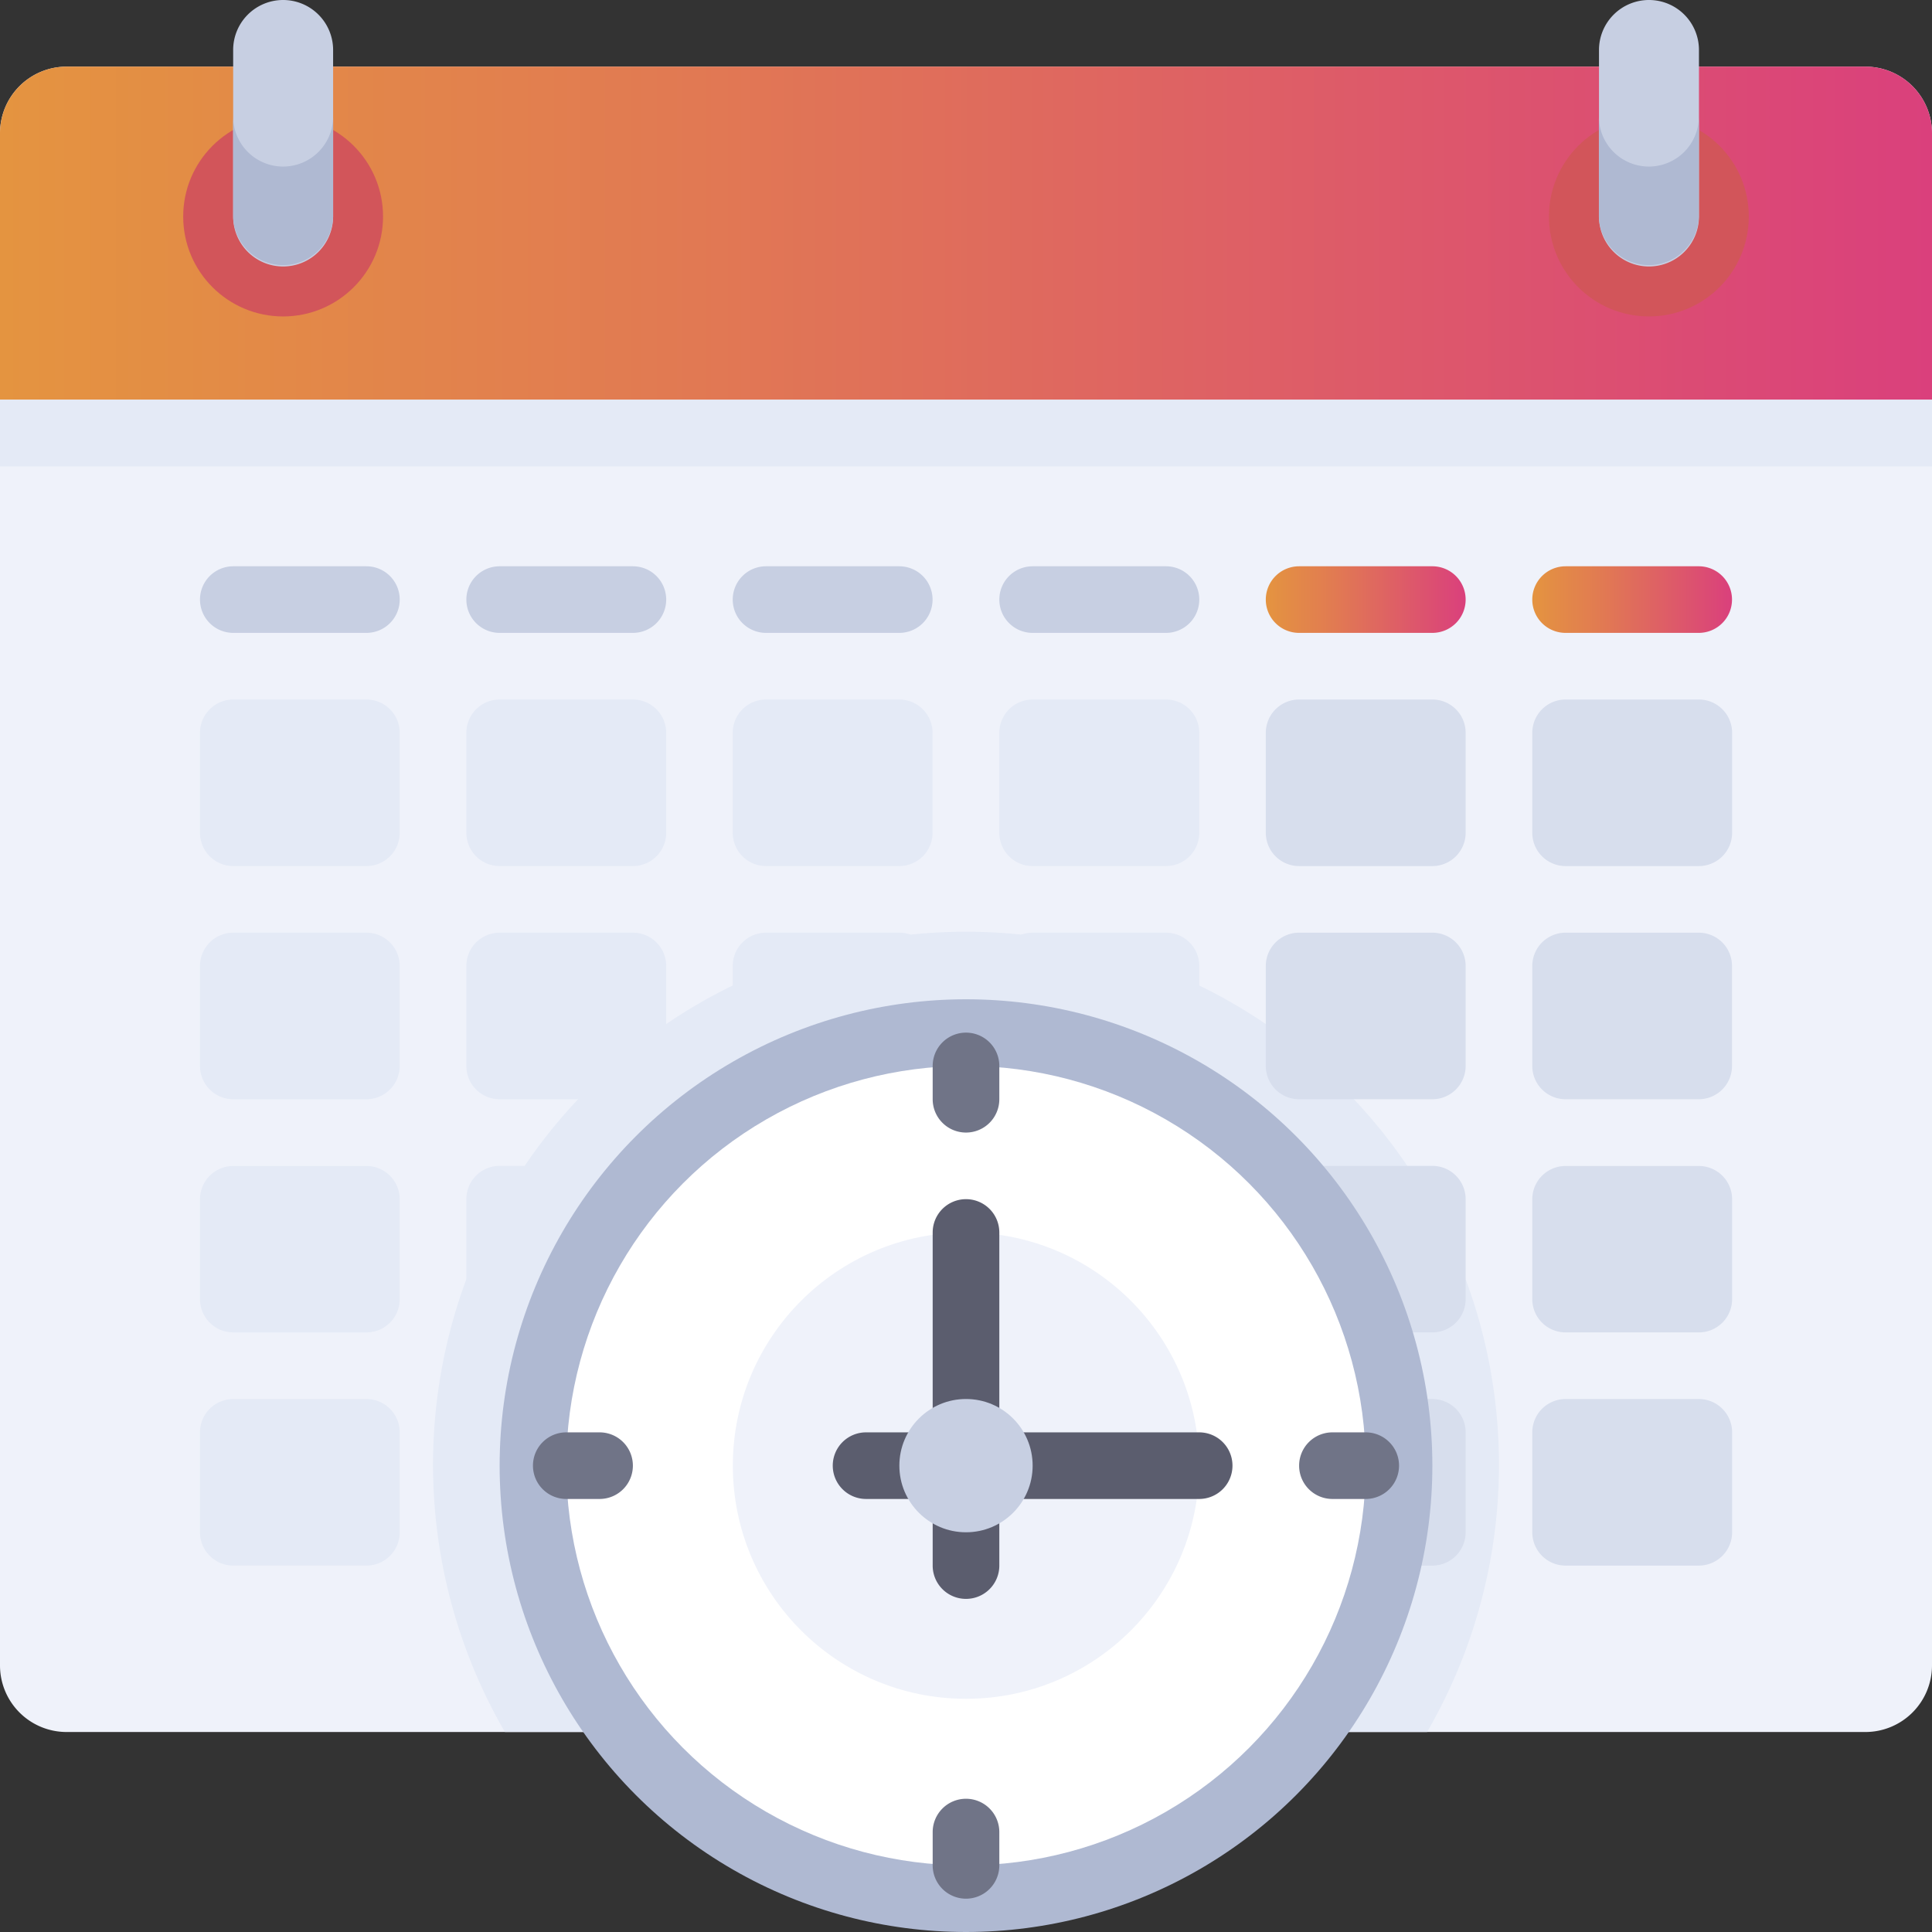 <svg xmlns="http://www.w3.org/2000/svg" xmlns:xlink="http://www.w3.org/1999/xlink" viewBox="0 0 512 512"><rect x="0" y="0" width="512" height="512" fill="#333333" stroke="none"/><defs><style>.cls-1{fill:#eff2fa;}.cls-2{fill:#e4eaf6;}.cls-3{fill:url(#Dégradé_sans_nom_32);}.cls-4{fill:#d2555a;}.cls-5{fill:#c7cfe2;}.cls-6{fill:#afb9d2;}.cls-7{fill:#d7deed;}.cls-8{fill:url(#Dégradé_sans_nom_32-2);}.cls-9{fill:url(#Dégradé_sans_nom_32-3);}.cls-10{fill:#fff;}.cls-11{fill:#707487;}.cls-12{fill:#5b5d6e;}</style><linearGradient id="Dégradé_sans_nom_32" y1="61.79" x2="512" y2="61.79" gradientUnits="userSpaceOnUse"><stop offset="0" stop-color="#e49440"/><stop offset="0.36" stop-color="#e17953"/><stop offset="1" stop-color="#da407c"/></linearGradient><linearGradient id="Dégradé_sans_nom_32-2" x1="335.45" y1="158.9" x2="388.41" y2="158.9" xlink:href="#Dégradé_sans_nom_32"/><linearGradient id="Dégradé_sans_nom_32-3" x1="406.07" y1="158.9" x2="459.03" y2="158.9" xlink:href="#Dégradé_sans_nom_32"/></defs><title>reactivite</title><g id="Calque_2" data-name="Calque 2"><g id="Layer_1" data-name="Layer 1"><path class="cls-1" d="M494.34,459H17.66A17.65,17.65,0,0,1,0,441.38V35.31A17.65,17.65,0,0,1,17.66,17.66H494.34A17.65,17.65,0,0,1,512,35.31V441.38A17.66,17.66,0,0,1,494.34,459Z"/><path class="cls-2" d="M378.19,459a141.24,141.24,0,1,0-244.38,0Z"/><path class="cls-3" d="M512,105.93H0V35.31A17.65,17.65,0,0,1,17.66,17.66H494.34A17.65,17.65,0,0,1,512,35.31Z"/><rect class="cls-2" y="105.93" width="512" height="17.66"/><circle class="cls-4" cx="75.03" cy="57.38" r="26.48"/><path class="cls-5" d="M75,70.62h0A13.24,13.24,0,0,1,61.79,57.38V13.24A13.24,13.24,0,0,1,75,0h0A13.25,13.25,0,0,1,88.28,13.24V57.38A13.25,13.25,0,0,1,75,70.62Z"/><path class="cls-6" d="M75,44.14A13.24,13.24,0,0,1,61.79,30.9V57.38a13.25,13.25,0,0,0,26.49,0V30.9A13.25,13.25,0,0,1,75,44.14Z"/><circle class="cls-4" cx="436.97" cy="57.38" r="26.48"/><path class="cls-5" d="M437,70.62h0a13.25,13.25,0,0,1-13.25-13.24V13.24A13.25,13.25,0,0,1,437,0h0a13.24,13.24,0,0,1,13.24,13.24V57.38A13.24,13.24,0,0,1,437,70.62Z"/><path class="cls-6" d="M437,44.14A13.25,13.25,0,0,1,423.72,30.9V57.38a13.25,13.25,0,0,0,26.49,0V30.9A13.24,13.24,0,0,1,437,44.14Z"/><path class="cls-2" d="M97.1,229.52H61.79A8.83,8.83,0,0,1,53,220.69V194.21a8.82,8.82,0,0,1,8.82-8.83H97.1a8.83,8.83,0,0,1,8.83,8.83v26.48A8.83,8.83,0,0,1,97.1,229.52Z"/><path class="cls-2" d="M167.72,229.52H132.41a8.83,8.83,0,0,1-8.82-8.83V194.21a8.82,8.82,0,0,1,8.82-8.83h35.31a8.83,8.83,0,0,1,8.83,8.83v26.48A8.83,8.83,0,0,1,167.72,229.52Z"/><path class="cls-2" d="M238.34,229.52H203a8.83,8.83,0,0,1-8.82-8.83V194.21a8.82,8.82,0,0,1,8.82-8.83h35.31a8.83,8.83,0,0,1,8.83,8.83v26.48A8.83,8.83,0,0,1,238.34,229.52Z"/><path class="cls-2" d="M309,229.52H273.66a8.83,8.83,0,0,1-8.83-8.83V194.21a8.83,8.83,0,0,1,8.83-8.83H309a8.82,8.82,0,0,1,8.82,8.83v26.48A8.83,8.83,0,0,1,309,229.52Z"/><path class="cls-7" d="M379.59,229.52H344.28a8.83,8.83,0,0,1-8.83-8.83V194.21a8.83,8.83,0,0,1,8.83-8.83h35.31a8.82,8.82,0,0,1,8.82,8.83v26.48A8.83,8.83,0,0,1,379.59,229.52Z"/><path class="cls-7" d="M450.21,229.52H414.9a8.83,8.83,0,0,1-8.83-8.83V194.21a8.83,8.83,0,0,1,8.83-8.83h35.31a8.82,8.82,0,0,1,8.82,8.83v26.48A8.83,8.83,0,0,1,450.21,229.52Z"/><path class="cls-5" d="M97.1,167.72H61.79A8.82,8.82,0,0,1,53,158.9h0a8.82,8.82,0,0,1,8.82-8.83H97.1a8.83,8.83,0,0,1,8.83,8.83h0A8.82,8.82,0,0,1,97.1,167.72Z"/><path class="cls-5" d="M167.72,167.72H132.41a8.82,8.82,0,0,1-8.82-8.82h0a8.82,8.82,0,0,1,8.82-8.83h35.31a8.83,8.83,0,0,1,8.83,8.83h0A8.82,8.82,0,0,1,167.72,167.72Z"/><path class="cls-5" d="M238.34,167.72H203a8.82,8.82,0,0,1-8.82-8.82h0a8.82,8.82,0,0,1,8.82-8.83h35.31a8.83,8.83,0,0,1,8.83,8.83h0A8.82,8.82,0,0,1,238.34,167.72Z"/><path class="cls-5" d="M309,167.72H273.66a8.82,8.82,0,0,1-8.83-8.82h0a8.83,8.83,0,0,1,8.83-8.83H309a8.82,8.82,0,0,1,8.82,8.83h0A8.82,8.82,0,0,1,309,167.72Z"/><path class="cls-8" d="M379.59,167.72H344.28a8.82,8.82,0,0,1-8.83-8.82h0a8.83,8.83,0,0,1,8.83-8.83h35.31a8.82,8.82,0,0,1,8.82,8.83h0A8.82,8.82,0,0,1,379.59,167.72Z"/><path class="cls-9" d="M450.21,167.72H414.9a8.82,8.82,0,0,1-8.83-8.82h0a8.83,8.83,0,0,1,8.83-8.83h35.31A8.82,8.82,0,0,1,459,158.9h0A8.82,8.82,0,0,1,450.21,167.72Z"/><path class="cls-2" d="M97.1,291.31H61.79A8.82,8.82,0,0,1,53,282.48V256a8.82,8.82,0,0,1,8.82-8.83H97.1a8.83,8.83,0,0,1,8.83,8.83v26.48A8.83,8.83,0,0,1,97.1,291.31Z"/><path class="cls-2" d="M167.72,291.31H132.41a8.82,8.82,0,0,1-8.82-8.83V256a8.82,8.82,0,0,1,8.82-8.83h35.31a8.83,8.83,0,0,1,8.83,8.83v26.48A8.83,8.83,0,0,1,167.72,291.31Z"/><path class="cls-2" d="M238.34,291.31H203a8.82,8.82,0,0,1-8.82-8.83V256a8.82,8.82,0,0,1,8.82-8.83h35.31a8.83,8.83,0,0,1,8.83,8.83v26.48A8.83,8.83,0,0,1,238.34,291.31Z"/><path class="cls-2" d="M309,291.31H273.66a8.83,8.83,0,0,1-8.83-8.83V256a8.83,8.83,0,0,1,8.83-8.83H309a8.82,8.82,0,0,1,8.82,8.83v26.48A8.82,8.82,0,0,1,309,291.31Z"/><path class="cls-7" d="M379.59,291.31H344.28a8.83,8.83,0,0,1-8.83-8.83V256a8.83,8.83,0,0,1,8.83-8.83h35.31a8.82,8.82,0,0,1,8.82,8.83v26.48A8.82,8.82,0,0,1,379.59,291.31Z"/><path class="cls-7" d="M450.21,291.31H414.9a8.83,8.83,0,0,1-8.83-8.83V256a8.83,8.83,0,0,1,8.83-8.83h35.31A8.82,8.82,0,0,1,459,256v26.48A8.82,8.82,0,0,1,450.21,291.31Z"/><path class="cls-2" d="M97.1,353.1H61.79A8.82,8.82,0,0,1,53,344.28V317.79A8.82,8.82,0,0,1,61.79,309H97.1a8.82,8.82,0,0,1,8.83,8.82v26.49A8.82,8.82,0,0,1,97.1,353.1Z"/><path class="cls-2" d="M167.72,353.1H132.41a8.82,8.82,0,0,1-8.82-8.82V317.79a8.82,8.82,0,0,1,8.82-8.82h35.31a8.82,8.82,0,0,1,8.83,8.82v26.49A8.82,8.82,0,0,1,167.72,353.1Z"/><path class="cls-2" d="M238.34,353.1H203a8.82,8.82,0,0,1-8.82-8.82V317.79A8.82,8.82,0,0,1,203,309h35.31a8.82,8.82,0,0,1,8.83,8.82v26.49A8.82,8.82,0,0,1,238.34,353.1Z"/><path class="cls-2" d="M309,353.1H273.66a8.82,8.82,0,0,1-8.83-8.82V317.79a8.82,8.82,0,0,1,8.83-8.82H309a8.82,8.82,0,0,1,8.82,8.82v26.49A8.82,8.82,0,0,1,309,353.1Z"/><path class="cls-7" d="M379.59,353.1H344.28a8.82,8.82,0,0,1-8.83-8.82V317.79a8.82,8.82,0,0,1,8.83-8.82h35.31a8.82,8.82,0,0,1,8.82,8.82v26.49A8.82,8.82,0,0,1,379.59,353.1Z"/><path class="cls-7" d="M450.21,353.1H414.9a8.82,8.82,0,0,1-8.83-8.82V317.79A8.82,8.82,0,0,1,414.9,309h35.31a8.82,8.82,0,0,1,8.82,8.82v26.49A8.82,8.82,0,0,1,450.21,353.1Z"/><path class="cls-2" d="M97.1,414.9H61.79A8.83,8.83,0,0,1,53,406.07V379.59a8.82,8.82,0,0,1,8.82-8.83H97.1a8.83,8.83,0,0,1,8.83,8.83v26.48A8.83,8.83,0,0,1,97.1,414.9Z"/><path class="cls-2" d="M167.72,414.9H132.41a8.83,8.83,0,0,1-8.82-8.83V379.59a8.82,8.82,0,0,1,8.82-8.83h35.31a8.83,8.83,0,0,1,8.83,8.83v26.48A8.83,8.83,0,0,1,167.72,414.9Z"/><path class="cls-2" d="M238.34,414.9H203a8.83,8.83,0,0,1-8.82-8.83V379.59a8.82,8.82,0,0,1,8.82-8.83h35.31a8.83,8.83,0,0,1,8.83,8.83v26.48A8.83,8.83,0,0,1,238.34,414.9Z"/><path class="cls-2" d="M309,414.9H273.66a8.83,8.83,0,0,1-8.83-8.83V379.59a8.83,8.83,0,0,1,8.83-8.83H309a8.82,8.82,0,0,1,8.82,8.83v26.48A8.83,8.83,0,0,1,309,414.9Z"/><path class="cls-7" d="M379.59,414.9H344.28a8.83,8.83,0,0,1-8.83-8.83V379.59a8.83,8.83,0,0,1,8.83-8.83h35.31a8.82,8.82,0,0,1,8.82,8.83v26.48A8.83,8.83,0,0,1,379.59,414.9Z"/><path class="cls-7" d="M450.21,414.9H414.9a8.83,8.83,0,0,1-8.83-8.83V379.59a8.83,8.83,0,0,1,8.83-8.83h35.31a8.82,8.82,0,0,1,8.82,8.83v26.48A8.83,8.83,0,0,1,450.21,414.9Z"/><circle class="cls-6" cx="256" cy="388.41" r="123.59"/><circle class="cls-10" cx="256" cy="388.41" r="105.93"/><circle class="cls-1" cx="256" cy="388.41" r="61.79"/><path class="cls-11" d="M256,273.66h0a8.82,8.82,0,0,0-8.83,8.82v8.83a8.83,8.83,0,0,0,8.83,8.83h0a8.83,8.83,0,0,0,8.83-8.83v-8.83A8.82,8.82,0,0,0,256,273.66Z"/><path class="cls-11" d="M256,476.69h0a8.83,8.83,0,0,0-8.83,8.83v8.82a8.83,8.83,0,0,0,8.83,8.83h0a8.83,8.83,0,0,0,8.83-8.83v-8.82A8.83,8.83,0,0,0,256,476.69Z"/><path class="cls-11" d="M370.76,388.41h0a8.82,8.82,0,0,0-8.83-8.82H353.1a8.82,8.82,0,0,0-8.82,8.82h0a8.82,8.82,0,0,0,8.82,8.83h8.83A8.83,8.83,0,0,0,370.76,388.41Z"/><path class="cls-11" d="M167.72,388.41h0a8.82,8.82,0,0,0-8.82-8.82h-8.83a8.82,8.82,0,0,0-8.83,8.82h0a8.83,8.83,0,0,0,8.83,8.83h8.83A8.82,8.82,0,0,0,167.72,388.41Z"/><path class="cls-12" d="M256,423.72h0a8.82,8.82,0,0,1-8.83-8.82V326.62a8.83,8.83,0,0,1,8.83-8.83h0a8.83,8.83,0,0,1,8.83,8.83V414.9A8.82,8.82,0,0,1,256,423.72Z"/><path class="cls-12" d="M220.69,388.41h0a8.82,8.82,0,0,1,8.83-8.82h88.27a8.82,8.82,0,0,1,8.83,8.82h0a8.83,8.83,0,0,1-8.83,8.83H229.52A8.83,8.83,0,0,1,220.69,388.41Z"/><circle class="cls-5" cx="256" cy="388.41" r="17.66"/></g></g></svg>